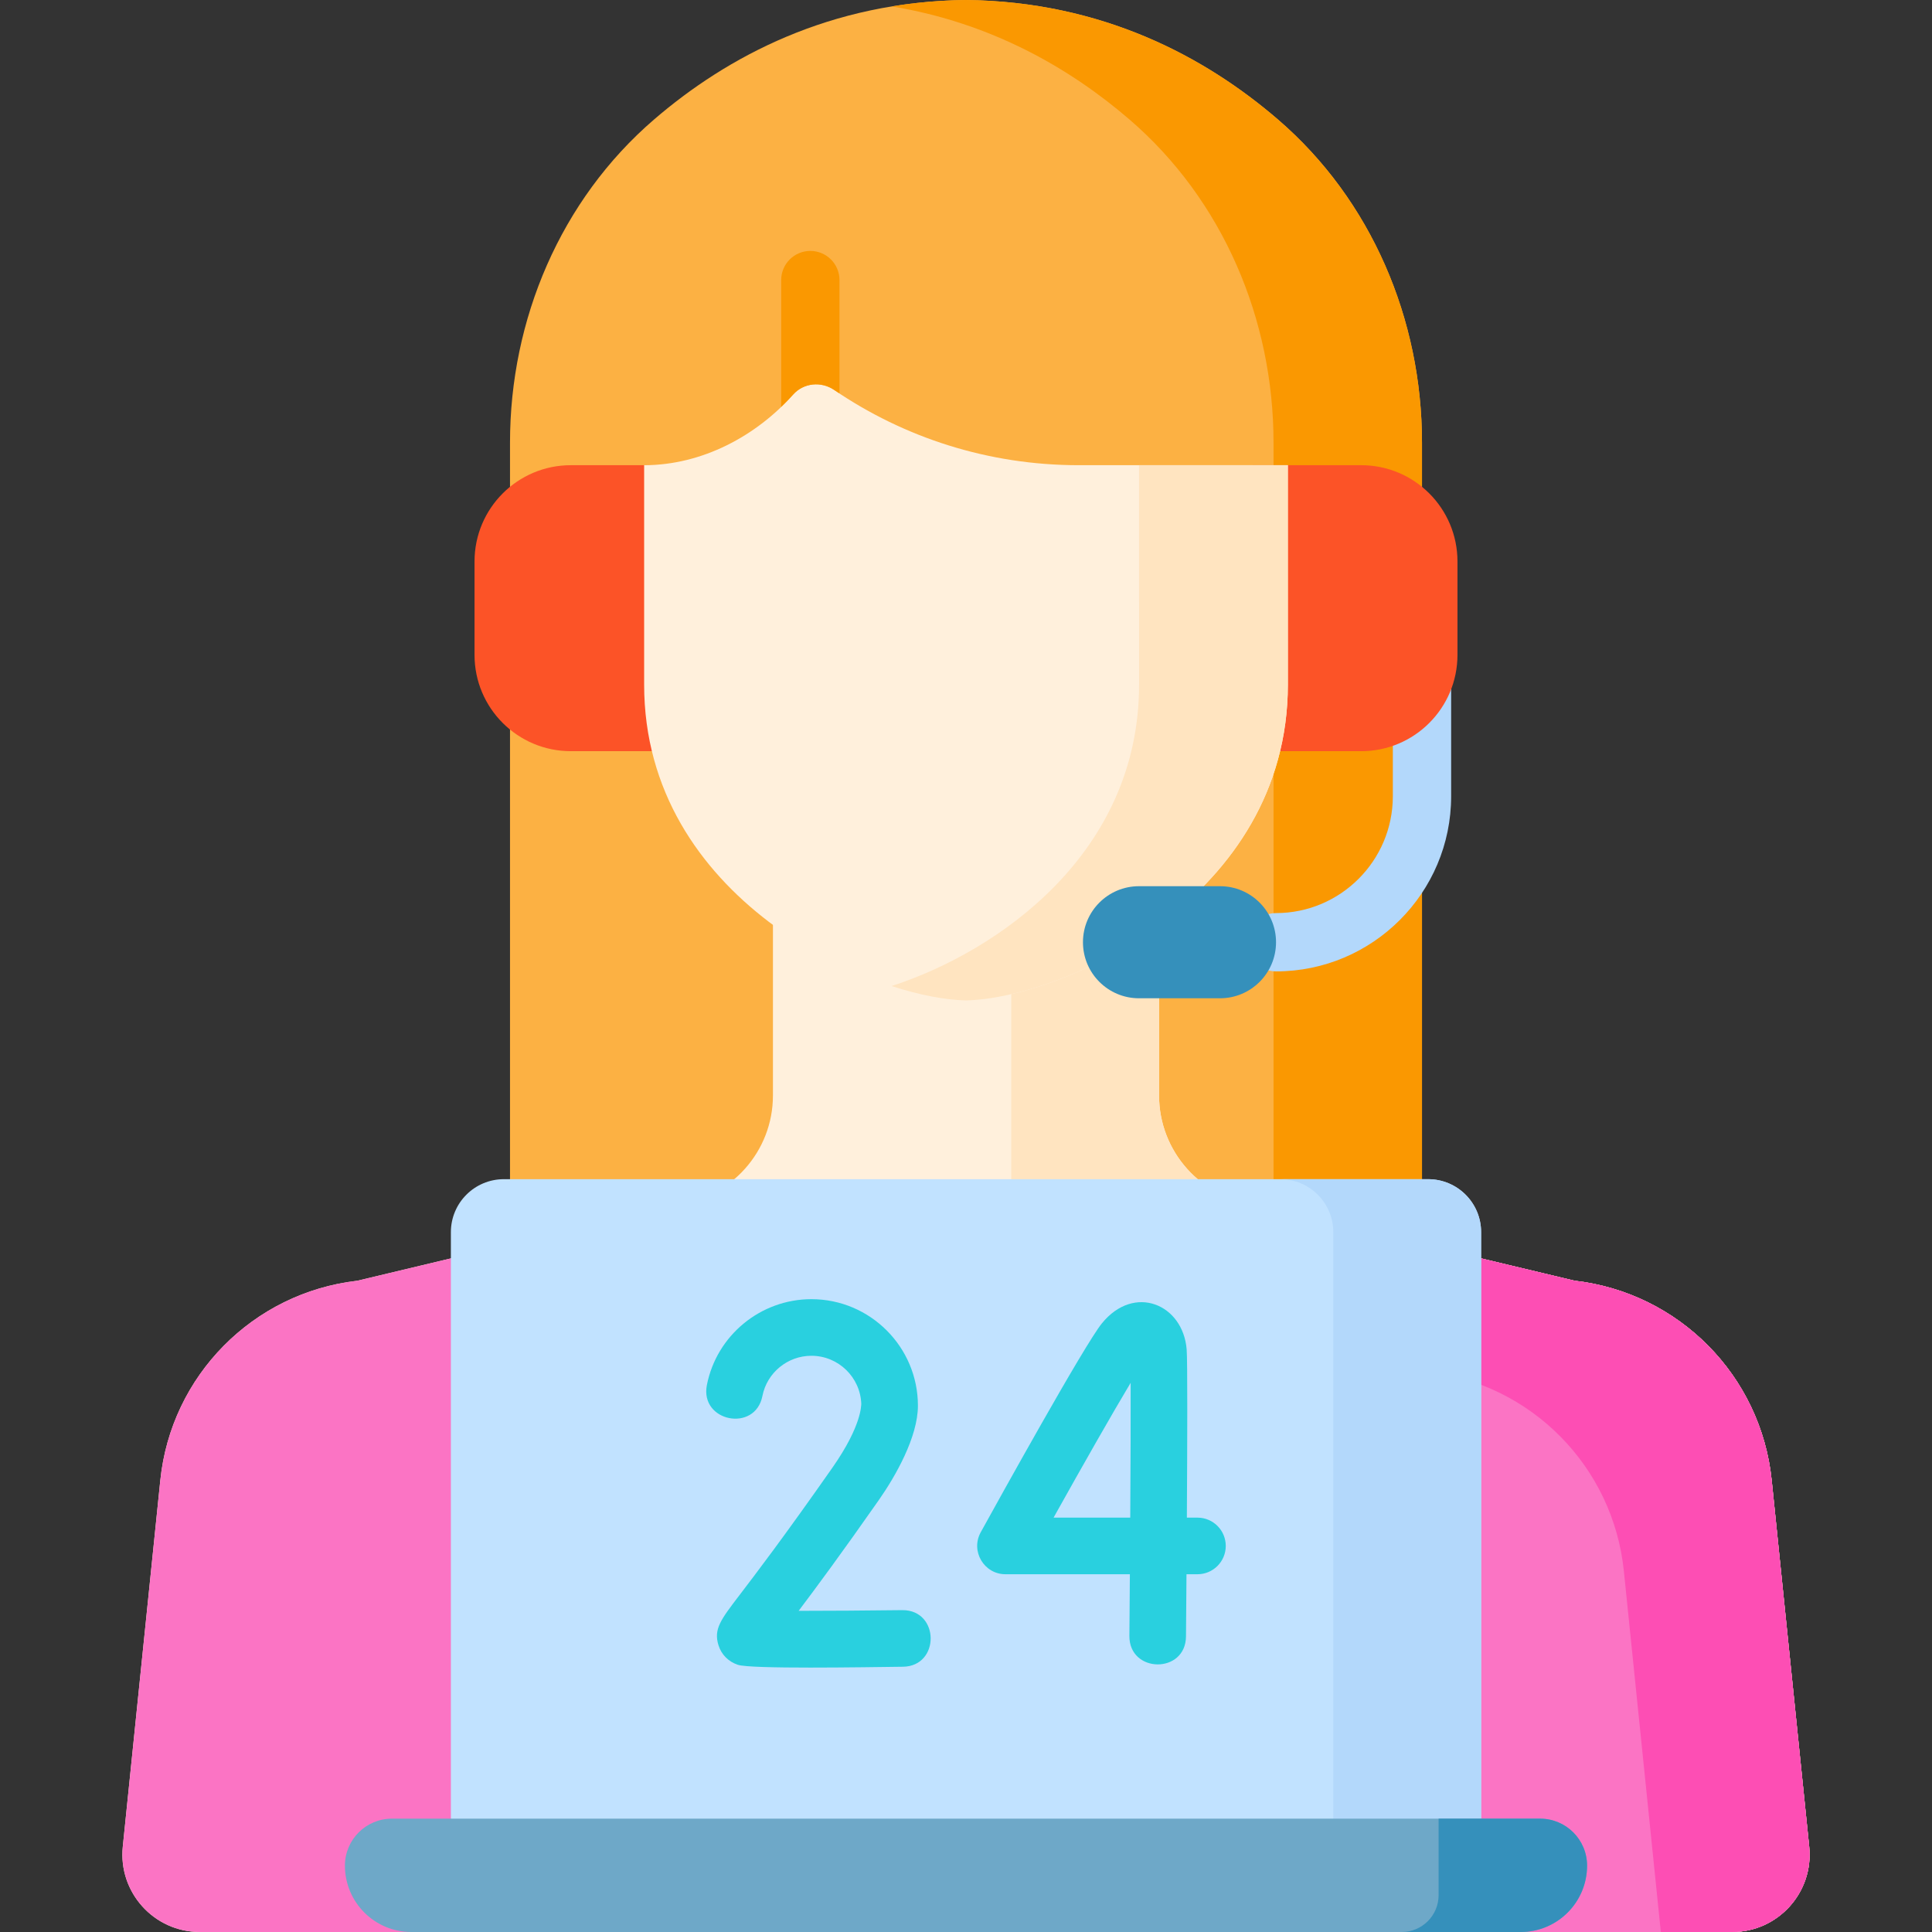 <svg id="Capa_1" enable-background="new 0 0 512 512" height="512" viewBox="0 0 512 512" width="512" xmlns="http://www.w3.org/2000/svg"><rect x="0" y="0" width="512" height="512" fill="#333333" stroke="none"/><path d="m376.842 344.776c0-173.454 0-211.504 0-227.489 0-32.653-13.405-64.294-38.15-85.6-19.4-16.705-46.669-31.285-82.692-31.687-36.022.402-63.292 14.982-82.692 31.687-24.744 21.306-38.15 52.947-38.15 85.6v227.489z" fill="#fcb143"/><path d="m338.692 31.687c-19.4-16.705-46.669-31.285-82.692-31.687-6.875.077-13.429.673-19.672 1.699 26.47 4.349 47.322 16.471 63.019 29.988 24.744 21.306 38.15 52.947 38.15 85.6v227.489h39.345c0-173.454 0-211.504 0-227.489 0-32.653-13.406-64.294-38.15-85.6z" fill="#fa9801"/><path d="m338.16 257.43c-4.268 0-7.726-3.459-7.726-7.726s3.459-7.726 7.726-7.726c17.069 0 30.956-13.886 30.956-30.955v-38.634c0-4.267 3.459-7.726 7.726-7.726s7.726 3.459 7.726 7.726v38.634c0 25.588-20.819 46.407-46.408 46.407z" fill="#b3d8fb"/><path d="m459.038 512c12.164 0 21.66-10.518 20.42-22.618l-9.944-97.105c-2.837-27.699-24.562-49.694-52.224-52.873l-84.319-20.147c-14.706-1.69-25.808-14.14-25.808-28.943v-64.076l-51.163-.603-51.163.603v64.076c0 14.803-11.101 27.253-25.808 28.943l-84.319 20.147c-27.662 3.179-49.387 25.174-52.224 52.873l-9.944 97.105c-1.239 12.1 8.256 22.618 20.42 22.618z" fill="#fff0dc"/><path d="m479.458 489.382-9.944-97.105c-2.836-27.699-24.561-49.694-52.224-52.873l-84.319-20.147c-14.706-1.69-25.808-14.14-25.808-28.943v-64.076l-39.173-.461v88.606c0 14.803 11.101 27.253 25.808 28.943l84.319 20.147c27.662 3.179 49.387 25.174 52.224 52.873l9.796 95.654h18.901c12.164 0 21.659-10.518 20.42-22.618z" fill="#ffe4c0"/><path d="m479.458 489.381-9.944-97.105c-2.836-27.699-24.561-49.694-52.224-52.873l-45.865-10.959c-30.391 25.32-69.478 40.556-112.126 40.556-43.333 0-82.986-15.732-113.581-41.784l-51.008 12.188c-27.662 3.179-49.387 25.174-52.224 52.873l-9.944 97.105c-1.239 12.1 8.256 22.618 20.42 22.618h406.076c12.164 0 21.659-10.518 20.42-22.619z" fill="#fb74c4"/><path d="m479.458 489.382-9.944-97.105c-2.836-27.699-24.561-49.694-52.224-52.873l-45.864-10.959c-11.592 9.657-24.453 17.842-38.29 24.279l44.981 10.748c27.662 3.179 49.387 25.174 52.224 52.873l9.796 95.655h18.901c12.164 0 21.659-10.518 20.42-22.618z" fill="#fd4eb4"/><path d="m360.726 199.072h-28.706v-75.791h28.706c14.094 0 25.519 11.425 25.519 25.519v24.754c-.001 14.093-11.426 25.518-25.519 25.518z" fill="#fc5327"/><path d="m151.274 199.072h28.706v-75.791h-28.706c-14.094 0-25.519 11.425-25.519 25.519v24.754c.001 14.093 11.426 25.518 25.519 25.518z" fill="#fc5327"/><path d="m392.512 487.634h-273.024v-161.098c0-7.755 6.286-14.041 14.041-14.041h244.942c7.755 0 14.041 6.286 14.041 14.041z" fill="#c1e2ff"/><path d="m378.471 312.495h-39.173c7.755 0 14.041 6.287 14.041 14.041v161.098h39.173v-161.098c0-7.755-6.286-14.041-14.041-14.041z" fill="#b3d8fb"/><path d="m408.146 481.964h-304.292c-6.873 0-12.445 5.572-12.445 12.445 0 9.715 7.876 17.591 17.591 17.591h294c9.715 0 17.591-7.876 17.591-17.591 0-6.873-5.572-12.445-12.445-12.445z" fill="#6ea8c8"/><path d="m408.146 481.964h-26.9v20.263c0 5.397-4.375 9.773-9.773 9.773h31.527c9.715 0 17.591-7.876 17.591-17.591 0-6.873-5.572-12.445-12.445-12.445z" fill="#3590bb"/><path d="m317.34 402.188h-2.809c.119-19.847.189-41.684-.055-44.608-.997-11.974-13.882-17.407-22.442-6.905-4.638 5.689-27.58 47.14-32.133 55.391-2.752 4.991.863 11.123 6.567 11.123h32.961c-.042 5.791-.086 11.363-.129 16.345-.084 9.946 14.912 10.139 15 .129.025-2.998.076-9.041.131-16.474h2.908c4.143 0 7.5-3.358 7.5-7.5.001-4.144-3.356-7.501-7.499-7.501zm-17.812 0h-20.322c7.924-14.204 15.745-27.927 20.429-35.73.028 8.178-.024 21.711-.107 35.73z" fill="#29d0df"/><path d="m239.194 426.703c-.032 0-.064 0-.096 0-9.537.12-19.726.183-27.448.186 4.569-6.055 11.417-15.309 21.24-29.345 4.446-6.353 10.368-16.747 10.368-25.021 0-15.565-12.663-28.229-28.229-28.229-13.459 0-25.109 9.574-27.699 22.766-1.91 9.723 12.806 12.635 14.719 2.891 1.212-6.175 6.672-10.656 12.98-10.656 7.152 0 12.997 5.706 13.222 12.804-.082.246.234 5.578-7.65 16.845-12.852 18.361-20.522 28.406-24.644 33.802-4.997 6.542-6.866 8.99-5.555 13.253.758 2.464 2.63 4.356 5.138 5.193 3.456 1.15 33.226.643 43.746.511 9.865-.125 9.767-15-.092-15z" fill="#29d0df"/><path d="m285.851 123.281c-24.021 0-46.324-7.356-64.78-19.937-3.441-2.346-8.107-1.899-10.874 1.213-9.722 10.932-24.084 18.724-39.494 18.724v58.16c0 56.516 59.602 83.129 85.287 83.678 25.686-.55 85.308-27.162 85.308-83.678l-.008-58.16z" fill="#fff0dc"/><path d="m341.289 123.281h-39.429l.006 58.16c0 44.696-37.288 70.684-65.591 79.873 7.484 2.43 14.342 3.69 19.714 3.805 25.686-.55 85.308-27.162 85.308-83.678z" fill="#ffe4c0"/><path d="m323.31 264.554h-21.463c-8.202 0-14.851-6.649-14.851-14.851 0-8.202 6.649-14.851 14.851-14.851h21.463c8.202 0 14.851 6.649 14.851 14.851-.001 8.202-6.65 14.851-14.851 14.851z" fill="#3590bb"/><path d="m210.197 104.557c2.767-3.112 7.433-3.559 10.874-1.213.462.315.937.612 1.404.92v-30.041c0-4.267-3.459-7.726-7.726-7.726s-7.726 3.459-7.726 7.726v33.612c1.101-1.058 2.168-2.147 3.174-3.278z" fill="#fa9801"/></svg>